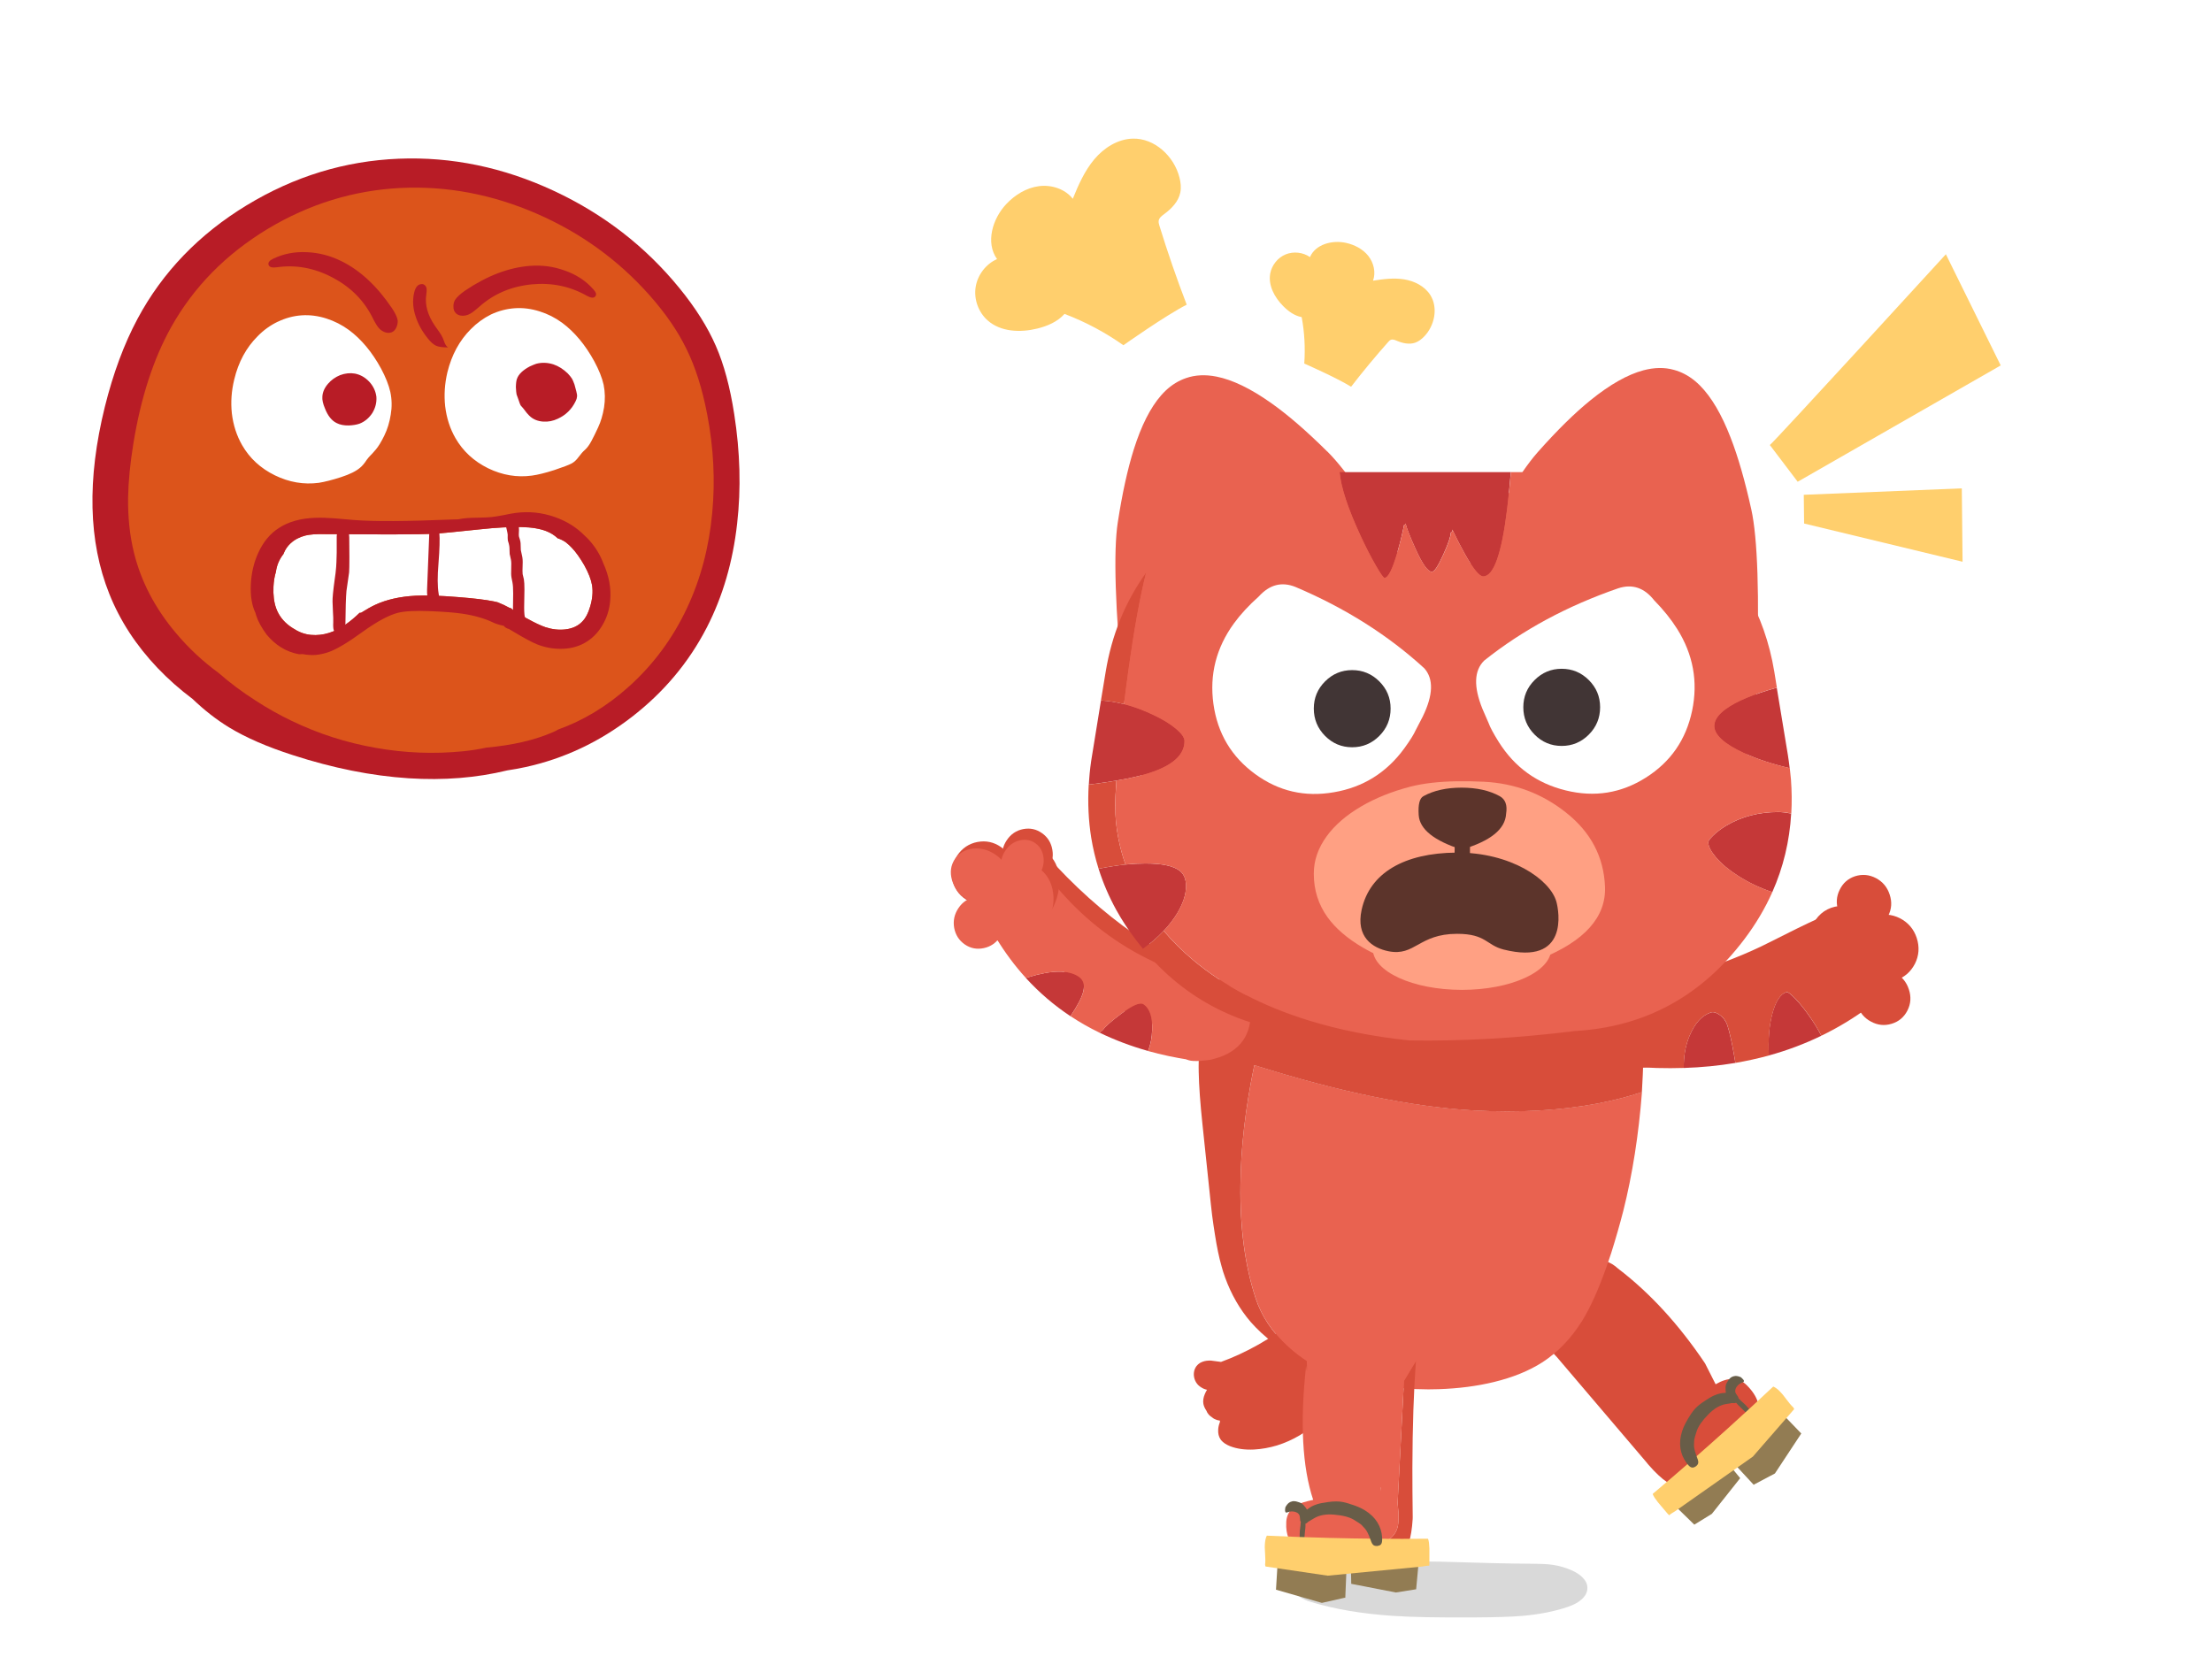 <svg fill="none" height="251" viewBox="0 0 335 251" width="335" xmlns="http://www.w3.org/2000/svg" xmlns:xlink="http://www.w3.org/1999/xlink"><clipPath id="a"><path d="m144 21h159v224h-159z"/></clipPath><clipPath id="b"><path d="m0 0h98.003v94.001h-98.003z" transform="matrix(-1 0 0 1 112.002 24)"/></clipPath><path d="m0 0h335v251h-335z" fill="#fff"/><g clip-path="url(#a)"><path d="m197.264 238.745c-.707.48-1.092.996-1.156 1.54-.043.294.014.595.171.889.136.272.328.516.592.716.357.273.922.531 1.686.76 3.555 1.082 7.646 1.777 12.273 2.092 2.82.201 7.004.279 12.538.244 3.156-.015 5.541-.094 7.161-.23 2.642-.229 4.963-.695 6.962-1.383.821-.279 1.485-.637 1.978-1.067.635-.538.942-1.139.935-1.806 0-.573-.257-1.096-.75-1.583-.4-.401-.921-.745-1.571-1.039-.935-.423-1.913-.709-2.941-.86-.486-.072-1.043-.115-1.664-.136-.307-.014-.864-.022-1.678-.029-3.049-.014-7.632-.122-13.751-.315-5.455-.107-10.032-.007-13.731.287-1.513.129-2.748.301-3.684.516-1.335.308-2.463.78-3.384 1.404z" fill="#000" fill-opacity=".15"/><path d="m181.378 206.732c-.114.1-.214.222-.293.365-.207.344-.3.731-.285 1.168.028.416.142.788.349 1.125.193.315.457.566.793.767.257.164.543.286.857.351-.136.222-.25.437-.336.659-.221.516-.293 1.01-.214 1.476.064.322.207.659.443 1.01.085.229.214.437.371.616.136.151.3.287.493.409.121.107.249.193.385.258.229.121.507.207.828.25-.014.079-.028.172-.035.273-.15.358-.229.731-.243 1.103-.036.559.086 1.039.35 1.447.035.051.078.101.114.151.293.351.735.652 1.328.888 1.028.402 2.242.574 3.627.509 1.164-.064 2.335-.272 3.499-.623 1.192-.373 2.334-.882 3.434-1.534.486-.293 1.028-.659 1.635-1.096.507-.38 1.064-.809 1.664-1.304 1.235-.996 2.22-1.884 2.949-2.651.185-.193.371-.408.564-.623 3.241-3.182 6.511-7.695 9.803-13.549l-7.504-8.376c-6.369 8.204-13.381 13.692-21.035 16.486-.071 0-.135-.014-.2-.028-.749-.108-1.185-.165-1.313-.172-.486-.022-.929.036-1.314.186-.229.079-.421.194-.586.337-.057.036-.1.079-.142.129z" fill="#d84d3a"/><path d="m274.255 154.248c.628.924 1.156 1.806 1.578 2.637-2.521 1.225-5.177 2.221-7.954 2.988-.122-2.394.05-4.471.507-6.241.5-1.928 1.214-3.045 2.135-3.353.214-.072.685.279 1.42 1.046.764.802 1.528 1.777 2.307 2.923m-11.61 5.689c.064.373.121.724.179 1.061-2.514.422-5.12.68-7.819.766-.028-1.77.257-3.389.864-4.843.807-1.928 1.885-3.117 3.235-3.561.371-.122.821 0 1.335.365.557.387.942.91 1.164 1.569.342 1.046.692 2.594 1.042 4.65z" fill="#c53838"/><g fill="#d84d3a"><path d="m267.879 159.88c-1.643.444-3.328.816-5.055 1.117-.058-.329-.115-.68-.179-1.06-.35-2.049-.692-3.604-1.042-4.65-.215-.659-.607-1.182-1.164-1.569-.514-.366-.957-.487-1.335-.366-1.35.445-2.428 1.634-3.235 3.561-.607 1.455-.892 3.074-.864 4.844-2.656.086-5.405.014-8.239-.222l-4.677-10.504c10.889-2.293 19.485-5.044 25.783-8.247 6.304-3.203 9.696-4.75 10.181-4.643 1.864 1.834 3.235 4.077 4.106 6.728.799 2.436 1.113 4.972.935 7.609-2.285 1.698-4.705 3.167-7.254 4.399-.429-.831-.95-1.712-1.578-2.636-.778-1.139-1.542-2.114-2.306-2.924-.736-.766-1.207-1.117-1.421-1.046-.921.308-1.635 1.426-2.135 3.354-.457 1.769-.628 3.854-.507 6.24z"/><path d="m244.774 161.119c-1.593-.645-2.599-1.612-3.021-2.894-.421-1.283-.678-2.809-.771-4.572-.092-1.77.5-2.837 1.764-3.195 1.264-.366 2.663.057 4.198 1.268 1.542 1.204 2.535 2.472 2.97 3.797.436 1.326 1.236 2.551 2.392 3.676 1.157 1.118.593 1.877-1.699 2.286-2.292.408-4.241.286-5.84-.359z"/><path d="m289.998 146.001c-.65 1.246-1.635 2.085-2.963 2.5-1.299.409-2.563.287-3.791-.365-1.228-.638-2.057-1.612-2.485-2.931-.428-1.318-.336-2.572.264-3.826.607-1.254 1.55-2.099 2.835-2.558 1.313-.458 2.599-.372 3.87.258 1.256.645 2.106 1.641 2.549 2.974.449 1.368.357 2.687-.272 3.941z"/><path d="m277.653 151.991c-1.606-1.147-2.756-2.766-3.448-4.865-.693-2.1-.722-4.07-.115-5.962.607-1.884 1.678-3.102 3.228-3.661 1.585-.559 3.198-.279 4.855.853 1.649 1.168 2.827 2.816 3.534 4.958.721 2.192.757 4.234.114 6.14-.671 1.87-1.806 3.053-3.405 3.554-1.571.48-3.156.143-4.763-1.017z"/><path d="m289.091 149.856c.372 1.125.3 2.185-.214 3.202-.521 1.018-1.321 1.691-2.406 2.014-1.071.322-2.113.215-3.127-.337-1-.53-1.678-1.347-2.035-2.443-.357-1.089-.293-2.135.2-3.138.492-1.025 1.271-1.72 2.335-2.071 1.085-.344 2.134-.251 3.163.279 1.028.545 1.72 1.376 2.084 2.494z"/><path d="m285.971 138.7c-.521 1.017-1.321 1.691-2.406 2.013-1.071.322-2.113.215-3.127-.337-1-.53-1.678-1.347-2.035-2.443-.357-1.089-.293-2.135.2-3.138.492-1.025 1.271-1.72 2.335-2.071 1.085-.344 2.134-.251 3.163.279 1.028.545 1.72 1.376 2.084 2.494.372 1.125.3 2.185-.214 3.203z"/><path d="m245.038 192.136c-2.257-2.07-5.07-1.669-8.44 1.211-4.648 4.027-4.912 8.104-.792 12.231l13.637 16.021.079.107c.057.065.114.137.171.201 1.021 1.168 1.949 2.035 2.785 2.594.828.544 2.227.036 4.198-1.519 1.435-1.132 3.12-2.508 5.062-4.127l.086-.072c.614-.501 1.164-.953 1.628-1.34 2.006-1.684 2.97-3.088 2.906-4.22-.015-.265-.057-.545-.136-.824-.257-.874-.835-1.748-1.728-2.63-1.192-1.175-2.742-1.21-4.669-.1l-1.6-3.16c-3.955-5.889-8.354-10.683-13.18-14.365z"/></g><path d="m248.665 165.411c-1.928.652-4.134 1.225-6.626 1.712-5.769 1.082-12.038 1.44-18.807 1.068-9.439-.545-20.527-2.83-33.265-6.864-1.349 6.47-2.056 12.524-2.099 18.156-.078 6.455.678 12.152 2.278 17.081.899 2.766 2.534 5.231 4.898 7.38 1.442 1.326 3.134 2.508 5.083 3.561.85.351 1.728.667 2.649.953 2.378.752 4.898 1.29 7.569 1.612 1.328.158 2.684.265 4.055.33.636.021 1.278.036 1.935.043.507 0 1.028-.014 1.564-.029 2.991-.1 5.762-.458 8.318-1.075 2.877-.695 5.348-1.698 7.404-3.016 2.321-1.519 4.298-3.575 5.94-6.176 1.314-2.121 2.585-4.951 3.82-8.491.207-.638.422-1.268.636-1.877.685-2.171 1.292-4.299 1.828-6.377 1.392-5.546 2.327-11.543 2.827-17.991z" fill="#e96250"/><path d="m248.665 149.089c-.314-2.085-.85-3.855-1.585-5.317-1.407-2.679-3.706-4.678-6.905-5.997-2.32-.974-5.497-1.698-9.517-2.178-2.721-.358-5.269-.616-7.647-.767-1.342-.1-2.635-.171-3.877-.207-2.363-.093-4.548-.093-6.547.007-.136 0-.272 0-.407.021-.672.029-1.321.079-1.957.151-2.642.208-5.112.609-7.418 1.196-4.091.975-7.647 2.501-10.667 4.586-2.521 1.72-4.627 3.776-6.319 6.169-.993 1.283-1.821 2.687-2.478 4.199-.921 2.128-1.478 4.671-1.663 7.631-.093.716-.143 1.476-.136 2.285-.014.459-.014.967 0 1.519.036 2.049.228 4.715.578 8.003l1.15 10.949c.028.351.064.695.107 1.024.071.602.136 1.182.2 1.741.136 1.011.271 1.964.414 2.845.3 1.934.635 3.539 1 4.808.157.601.342 1.189.556 1.762.936 2.572 2.228 4.808 3.877 6.728.979 1.111 2.1 2.15 3.371 3.124.821.645 1.727 1.268 2.727 1.863.693.423 1.428.824 2.192 1.204.771.387 1.571.745 2.406 1.082-1.949-1.054-3.648-2.243-5.083-3.561-2.364-2.157-3.999-4.615-4.899-7.38-1.599-4.93-2.363-10.626-2.277-17.082.05-5.631.75-11.686 2.099-18.156 12.738 4.034 23.826 6.327 33.265 6.864 6.776.373 13.045.022 18.807-1.067 2.492-.488 4.698-1.061 6.626-1.713.214-3.496.314-7.136.307-10.927-.015-2.206-.115-4.005-.307-5.402z" fill="#d84d3a"/><path d="m260.11 219.708-7.033 7.795 3.52 3.432 2.656-1.634 4.291-5.409z" fill="#927c53"/><path d="m269.221 213.431-7.026 7.802 3.406 3.676.093-.079 3.113-1.648 3.991-6.054-3.57-3.705z" fill="#927c53"/><path d="m262.381 211.732v.043c.342.459.621.796.821 1.011.114.121.292.293.535.523.186.179.543.53 1.071 1.046l.036-.036c.128-.014.228-.064.307-.158.086-.114.1-.229.057-.351-.021-.043-.064-.1-.128-.179-.357-.415-.629-.724-.822-.917l-.585-.53c-.207-.222-.357-.366-.436-.423l-.328-.265c-.093-.072-.179-.093-.257-.086-.064 0-.129.036-.186.107-.043.065-.071.137-.085.223z" fill="#685d48"/><path d="m271.698 213.481s.015-.05.015-.079c-.036-.072-.079-.143-.115-.215-.335-.315-.692-.731-1.071-1.254-.749-1.053-1.413-1.691-1.977-1.913-2.278 2.142-4.577 4.263-6.898 6.355-3.677 3.318-7.411 6.578-11.195 9.766-.057.05-.107.093-.157.136 0 .029.014.058.028.094.1.272.357.659.757 1.168l1.3 1.54c.135.172.278.315.414.43.093-.093.228-.186.385-.294.172-.107.343-.208.514-.315l11.767-8.269 6.226-7.157z" fill="#ffcf6d"/><path d="m258.275 212.134c-.457.287-.821.552-1.106.803-.122.107-.229.2-.315.293-.285.28-.599.681-.928 1.211-.171.258-.321.509-.457.76-.328.566-.571 1.11-.728 1.619-.286.888-.364 1.741-.243 2.565.122.795.429 1.526.914 2.193.072.086.143.179.221.272.229.279.443.423.636.437.143.021.314-.029.521-.158.022-.014.05-.036.072-.05.185-.143.292-.301.321-.458.043-.187-.007-.466-.164-.839-.329-.874-.486-1.512-.472-1.898.022-.387.029-.645.036-.789.007-.136.136-.58.378-1.332.243-.745.843-1.598 1.793-2.558.864-.882 1.756-1.397 2.663-1.541.442-.064.7-.107.785-.136.3-.1.486-.279.55-.537.021-.093.014-.215-.029-.373-.057-.1-.164-.229-.321-.394l-.178-.15c-.057-.036-.143-.065-.257-.108-.093-.028-.193-.05-.3-.071-.036 0-.072.007-.115.021-.107.022-.214.043-.321.065-.478 0-.992.121-1.542.351-.386.157-.857.422-1.414.795z" fill="#685d48"/><path d="m264.008 208.953c-.114-.129-.235-.244-.349-.352h-.022c-.314-.143-.592-.2-.842-.186-.186.022-.322.058-.414.108-.058.014-.108.036-.15.071-.05.022-.093.05-.129.079-.028.014-.05.036-.057.05l-.036.036c-.128.108-.243.265-.357.466-.221.322-.328.609-.314.86-.021.071-.021.157 0 .258-.014.028-.021.057 0 .086-.021.243.036.551.164.917.015.107.05.2.115.272.014.086.057.186.135.301.057.107.114.201.179.265.028.057.064.093.1.122l.228.208c.257.021.4.028.421.021.022-.007.058-.014.1-.021.05 0 .115-.029.2-.094.086-.057.15-.107.193-.15.029-.057.05-.129.071-.222l.029-.287s-.014-.079 0-.129c-.029-.028-.05-.057-.064-.093-.05-.064-.1-.143-.15-.222-.136-.172-.222-.33-.257-.473 0-.007 0-.014 0-.021 0-.008 0-.022 0-.029 0-.043 0-.086 0-.129 0-.072 0-.143.021-.215l.036-.107c.028-.065.057-.129.093-.187.014-.036.035-.071.057-.1.014-.014.028-.036.043-.05.15-.208.342-.373.578-.495.193-.078.336-.143.428-.2.015 0 .022-.014.029-.029 0 0 .007-.014.007-.021l.022-.144c-.05-.05-.079-.107-.1-.164z" fill="#685d48"/><path d="m152.654 138.241c7.497 9.888 17.186 16.2 29.074 18.952l5.176-7.717c-10.724-4.048-20.199-10.69-28.417-19.933-4.034 1.906-5.983 4.801-5.833 8.698z" fill="#d84d3a"/><path d="m181.471 157.092c.921.602 1.956.738 3.12.409 1.149-.323 2.078-1.018 2.785-2.064.706-1.053.992-2.178.863-3.374-.128-1.211-.642-2.128-1.542-2.759-.921-.638-1.97-.802-3.163-.494-1.178.315-2.127 1.017-2.856 2.099-.728 1.082-1.014 2.236-.864 3.446.165 1.218.714 2.136 1.657 2.737z" fill="#d84d3a"/><path d="m174.495 155.974c.057-1.949-.378-3.231-1.299-3.854-.529-.359-1.671.121-3.428 1.454-1.463 1.104-2.334 1.863-2.606 2.264-.1.158-.3.33-.592.523-.022.015-.043.029-.065.043 2.292 1.118 4.748 2.042 7.369 2.787.378-.981.585-2.056.614-3.217m-12.367-2.056c1.057-1.576 1.7-2.809 1.928-3.697.264-1.039.036-1.799-.7-2.293-1.52-1.032-4.055-1.003-7.582.079-.136.043-.271.079-.407.122 2.013 2.206 4.262 4.134 6.754 5.789z" fill="#c53838"/><path d="m155.374 148.136c-1.685-1.849-3.206-3.891-4.555-6.126.949-4.278 2.991-8.19 6.126-11.729 7.147 10.497 17.114 16.888 29.888 19.181l.385.587-7.047 10.497c-2.192-.344-4.291-.788-6.29-1.347.378-.982.585-2.057.614-3.217.057-1.949-.378-3.232-1.299-3.855-.529-.358-1.671.122-3.428 1.454-1.463 1.104-2.334 1.863-2.606 2.265-.1.157-.3.329-.592.523-.022.014-.043.028-.065.043-1.535-.746-2.991-1.577-4.376-2.494 1.056-1.576 1.699-2.809 1.927-3.697.265-1.039.036-1.798-.699-2.293-1.521-1.032-4.056-1.003-7.583.079-.136.043-.271.079-.407.122z" fill="#e96250"/><path d="m148.041 127.53c1.3-.237 2.478.021 3.549.766 1.05.731 1.685 1.741 1.913 3.031.236 1.276-.007 2.458-.735 3.533-.714 1.06-1.706 1.726-2.984 2.006-1.271.265-2.442.057-3.52-.638-1.093-.716-1.771-1.72-2.035-3.031-.243-1.311 0-2.507.735-3.604.75-1.125 1.778-1.812 3.07-2.063z" fill="#d84d3a"/><path d="m154.417 142.182c-1.749.652-3.27.559-4.569-.279-1.321-.853-2.042-2.229-2.149-4.113-.086-1.906.464-3.74 1.656-5.517 1.214-1.806 2.706-3.024 4.491-3.647 1.771-.588 3.306-.43 4.591.473 1.257.895 1.914 2.278 1.978 4.141.071 1.863-.471 3.661-1.635 5.395-1.157 1.72-2.606 2.902-4.363 3.54z" fill="#d84d3a"/><path d="m156.317 133.312c-1.043.222-2 .043-2.871-.552-.878-.609-1.413-1.447-1.613-2.515-.186-1.075.028-2.071.642-2.988s1.45-1.476 2.485-1.676c1.05-.201 2.006.007 2.87.63.857.609 1.371 1.455 1.55 2.522.178 1.046-.029 2.021-.636 2.916-.6.889-1.406 1.441-2.435 1.656z" fill="#d84d3a"/><g fill="#e96250"><path d="m151.426 141.952c-.6.889-1.407 1.441-2.435 1.656-1.043.222-1.999.043-2.87-.552-.879-.609-1.414-1.447-1.614-2.515-.186-1.075.029-2.071.643-2.988s1.449-1.476 2.484-1.676c1.05-.201 2.007.007 2.871.63.856.609 1.37 1.455 1.549 2.522.178 1.046-.029 2.021-.635 2.916z"/><path d="m154.582 142.583c-1.6.43-3.049.222-4.342-.616-1.32-.86-2.106-2.128-2.37-3.797-.243-1.677.128-3.239 1.099-4.686 1-1.483 2.307-2.429 3.935-2.823 1.62-.366 3.084-.101 4.376.795 1.264.889 2 2.15 2.214 3.798.221 1.64-.143 3.166-1.1 4.592-.956 1.426-2.22 2.322-3.82 2.737z"/><path d="m147.37 128.533c1.214-.115 2.356.2 3.427.945 1.05.731 1.728 1.677 2.042 2.838.315 1.153.172 2.185-.435 3.088-.6.888-1.492 1.411-2.692 1.569-1.185.143-2.313-.136-3.391-.824-1.086-.716-1.807-1.669-2.15-2.852-.328-1.182-.185-2.235.429-3.152s1.556-1.476 2.763-1.612z"/><path d="m151.611 131.485c-.121-.939.093-1.813.643-2.637s1.278-1.347 2.17-1.555c.893-.215 1.693-.064 2.399.444.7.502 1.1 1.219 1.214 2.15.107.903-.107 1.763-.649 2.572-.536.796-1.236 1.311-2.107 1.541-.885.229-1.692.107-2.399-.373-.714-.501-1.135-1.211-1.264-2.142z"/><path d="m179.55 160.317c-.343-.452-.543-1.677-.585-3.669-.036-1.999.585-3.948 1.856-5.846.892-1.326 2.885-1.792 5.976-1.397 2.028.931 2.906 2.271 2.628 4.019-.007 3.798-2.028 6.162-6.055 7.086-2.192.323-3.463.258-3.813-.193z"/></g><path d="m212.629 209.154 1.807-3.003c-.336 4.557-.514 9.953-.536 16.179 0 2.357.015 4.815.05 7.38v.122c0 .086 0 .172-.007.258-.093 1.49-.285 2.687-.592 3.604-.286.852-1.514 1.332-3.692 1.454l-.564-.05v.079c-1.971.086-4.441.143-7.404.179-3.035.021-4.962-.387-5.791-1.225-.199-.201-.371-.423-.528-.667.1.015.193.036.279.058.528.122 1.249.251 2.149.387.421.093 1.249.186 2.47.279 1.235.1 2.199.151 2.892.151 2.677 0 4.519-.122 5.512-.359.093-.021.185-.043.264-.071.05-.022.1-.036.15-.051v-.028c1.728-.631 2.62-1.741 2.685-3.332.007-.251.014-.473.028-.666 0-.444-.007-.731-.021-.874-.015-.194-.05-.609-.122-1.254l.964-18.55z" fill="#d84d3a"/><path d="m197.8 206.868c.15 1.225.185.989.107-.717.721-3.754 3.356-5.588 7.911-5.495 4.876.107 7.747 1.934 8.618 5.495l-1.807 3.002-.964 18.551c.065.645.108 1.06.122 1.254.007.143.014.437.021.874-.014.193-.021.415-.028.666-.065 1.591-.964 2.701-2.685 3.332v.028c-.043.015-.093.029-.15.051-.086.028-.171.05-.264.071-.993.237-2.835.358-5.512.358-.693 0-1.657-.05-2.892-.15-1.221-.093-2.049-.186-2.47-.279-.907-.137-1.621-.266-2.149-.387-.086-.029-.179-.043-.279-.058-.35-.609-.542-1.34-.585-2.178 0-.258 0-.523.007-.795.107-1.627 1.235-2.68 3.384-3.153.229-.05.464-.107.693-.157-1.657-4.98-2.014-11.751-1.071-20.306m11.324 18.436h-.029v.566z" fill="#e96250"/><path d="m204.54 234.475 10.388 1.339-.457 4.909-3.07.487-6.761-1.311z" fill="#927c53"/><path d="m193.559 235.643 10.388 1.354-.207 5.015h-.121l-3.427.774-6.948-1.999z" fill="#927c53"/><path d="m197.65 229.889s.014.014.028.029c.036.573.043 1.003.029 1.304 0 .164-.029.415-.072.745-.028.258-.071.759-.135 1.49h-.05c-.107.072-.222.1-.336.079-.135-.036-.228-.108-.264-.229-.014-.043-.021-.122-.021-.223 0-.551.007-.96.028-1.232l.1-.788c.014-.308.036-.509.057-.609l.079-.416c.028-.114.071-.186.135-.229.05-.043.122-.05.208-.043.071.022.142.057.207.108z" fill="#685d48"/><path d="m191.702 237.29s-.043-.028-.057-.05c-.022-.079-.036-.157-.05-.236.05-.459.05-1.01 0-1.655-.114-1.297-.021-2.207.264-2.745 3.12.144 6.24.258 9.361.337 4.94.129 9.888.172 14.829.129h.207c.015.029.029.058.043.086.1.272.157.731.179 1.383v2.021c.014.222 0 .415-.029.594-.135 0-.293 0-.485.029-.2.036-.4.064-.593.1l-14.294 1.383-9.368-1.383z" fill="#ffcf6d"/><path d="m201.034 227.524c.536-.078.985-.114 1.357-.107.164 0 .307.007.428.021.4.022.893.129 1.485.316.293.086.571.179.843.279.614.222 1.149.473 1.606.76.793.494 1.407 1.089 1.842 1.791.422.681.664 1.433.721 2.257 0 .114.008.229.008.351 0 .358-.065.609-.2.745-.093.115-.265.186-.493.222-.029 0-.057 0-.086.007-.235.008-.414-.035-.542-.136-.157-.114-.293-.365-.414-.745-.315-.881-.607-1.469-.872-1.748-.264-.28-.442-.473-.535-.581-.1-.1-.478-.351-1.15-.766-.671-.401-1.67-.667-3.013-.774-1.228-.108-2.234.086-3.027.566-.378.236-.607.373-.685.408-.3.122-.55.101-.764-.05-.072-.057-.15-.157-.222-.301-.021-.114-.021-.286-.007-.508l.043-.23c.021-.057.064-.143.129-.25.049-.079.114-.165.178-.251.029-.022.064-.036.1-.058.093-.057.193-.107.286-.157.364-.315.835-.559 1.399-.738.4-.129.928-.237 1.585-.315z" fill="#685d48"/><path d="m194.615 228.836c0-.172.022-.337.043-.495v-.021c.164-.308.336-.538.536-.688.15-.108.278-.172.385-.186.05-.029.107-.043.157-.043.05-.022.1-.029.15-.022h.079.05c.164 0 .357.043.578.122.378.1.643.251.793.444.064.043.121.108.171.201.036.014.05.036.057.057.171.172.328.444.464.803.057.093.086.186.086.279.043.072.078.179.085.315.029.122.043.222.043.316.015.057.015.114 0 .157l-.043.308c-.185.187-.285.28-.307.287-.021.007-.05.029-.085.05-.036.036-.107.05-.207.057-.1.015-.186.015-.25.007-.057-.028-.129-.064-.2-.121l-.207-.201s-.043-.064-.079-.1c0-.043 0-.079-.007-.108 0-.086-.014-.172-.028-.265-.008-.222-.043-.394-.107-.53 0 0-.008-.014-.008-.022-.007 0-.014-.014-.021-.021-.021-.036-.05-.065-.079-.1-.042-.058-.092-.108-.157-.151l-.1-.057c-.064-.029-.128-.057-.185-.079-.036-.014-.072-.029-.107-.043-.022 0-.043-.007-.072-.007-.25-.065-.5-.065-.764 0-.2.064-.35.107-.457.129-.014 0-.028 0-.043 0 0 0-.014 0-.021-.007l-.107-.101c0-.071-.007-.136-.029-.186z" fill="#685d48"/><path d="m232.878 68.497c2.942-3.325 5.62-5.954 8.033-7.903 2.927-2.365 5.583-3.862 7.961-4.5 1.664-.444 3.206-.473 4.634-.072 1.114.301 2.163.845 3.141 1.641.272.222.543.466.807.731 1.735 1.748 3.285 4.378 4.641 7.889 1.135 2.916 2.178 6.549 3.135 10.884.956 4.335 1.242 12.954.849 25.858-.385 12.904-3.984 20.127-10.788 21.667l-42.526.946c.507-14.337 3.249-26.611 8.233-36.828 4.969-10.21 8.932-16.981 11.88-20.313z" fill="#e96250"/><path d="m201.005 68.389c-3.148-3.124-5.99-5.582-8.525-7.366-3.077-2.171-5.819-3.497-8.232-3.977-1.685-.337-3.227-.265-4.627.222-1.092.373-2.099.982-3.027 1.841-.257.244-.507.502-.757.788-1.621 1.856-2.992 4.578-4.127 8.168-.942 2.988-1.749 6.671-2.427 11.063-.672 4.385-.407 13.005.814 25.858 1.213 12.854 5.269 19.826 12.159 20.929l42.497-1.812c-1.428-14.273-4.955-26.346-10.581-36.22-5.62-9.866-10.004-16.372-13.159-19.503z" fill="#e96250"/><path d="m271.277 123.224c-.785-.144-1.435-.223-1.956-.223-2.942 0-5.569.681-7.876 2.05-.814.487-1.492 1.003-2.042 1.555-.464.458-.692.78-.692.974 0 .609.385 1.368 1.156 2.278.85.989 1.971 1.928 3.37 2.816 1.6 1.025 3.328 1.842 5.17 2.458 1.663-3.74 2.62-7.71 2.863-11.908m-46.653-35.919c1.585 0 2.799-3.403 3.627-10.217.208-1.698.4-3.561.565-5.574h-25.94c.207 2.3 1.257 5.503 3.163 9.608.778 1.691 1.557 3.203 2.321 4.528.721 1.254 1.156 1.877 1.32 1.877.564 0 1.221-1.333 1.985-3.991.386-1.333.714-2.673.979-4.02l.121-.029c.071-.043.107-.107.107-.201.136.63.621 1.884 1.471 3.769 1.057 2.372 1.899 3.554 2.527 3.554.357 0 .929-.86 1.707-2.587.757-1.669 1.142-2.794 1.142-3.36.1 0 .164-.043.2-.136.022-.057.029-.165.029-.315.635 1.333 1.271 2.572 1.913 3.719 1.264 2.25 2.185 3.375 2.763 3.375zm36.764 20.07c-1.178.852-1.763 1.719-1.763 2.586 0 1.34 1.47 2.694 4.405 4.063 2.02.938 4.355 1.712 7.018 2.328-.078-.673-.171-1.347-.278-2.027l-1.678-10.16c-3.548.988-6.112 2.056-7.704 3.217m-94.876 24.182c-.043.007-.086.014-.128.021.685 2.171 1.585 4.263 2.706 6.291.828 1.49 1.778 2.945 2.849 4.356.385.509.778 1.011 1.178 1.491.499-.366.985-.753 1.456-1.154.607-.516 1.171-1.046 1.678-1.583.835-.882 1.528-1.792 2.085-2.723.857-1.455 1.292-2.802 1.292-4.041 0-1.032-.307-1.799-.921-2.3-.935-.76-2.677-1.132-5.233-1.132-.943 0-1.95.05-3.006.158-1.235.128-2.556.336-3.949.616m12.881-19.31c0-.523-.429-1.146-1.293-1.87-.828-.695-1.913-1.369-3.27-2.021-1.57-.759-3.106-1.325-4.598-1.712-1.185-.301-2.349-.487-3.491-.559l-1.335 8.225c-.222 1.269-.372 2.523-.457 3.762-.022.251-.036.502-.05.76.214-.029.421-.058.614-.079 1.306-.165 2.499-.344 3.577-.53 1.214-.201 2.285-.416 3.213-.645 4.726-1.154 7.09-2.931 7.09-5.331z" fill="#c53838"/><path d="m174.566 142.569c-.471.401-.957.788-1.456 1.154 6.419 7.745 14.908 12.051 25.454 12.918 4.812.566 9.767.889 14.851.967-5.534-.587-10.624-1.605-15.28-3.045-6.918-2.149-12.723-5.187-17.414-9.121-1.664-1.397-3.156-2.88-4.484-4.449-.507.537-1.064 1.067-1.678 1.583m-5.669-20.477c0-.853.064-2.143.186-3.862-1.079.186-2.271.365-3.578.53-.192.021-.399.05-.614.079-.164 2.773-.035 5.459.379 8.046.264 1.605.635 3.167 1.114 4.693.043 0 .085-.014.128-.021 1.393-.28 2.706-.488 3.949-.617-.479-1.347-.843-2.701-1.1-4.062-.307-1.591-.457-3.196-.457-4.794m-2.163-15.999c1.142.072 2.306.258 3.491.559.207-1.698.429-3.389.664-5.073.85-6.126 1.742-11.07 2.678-14.817-3.156 4.392-5.198 9.4-6.119 15.018l-.714 4.32z" fill="#d84d3a"/><path d="m233.435 71.513h-4.612c-.164 2.013-.357 3.869-.564 5.574-.835 6.814-2.042 10.217-3.627 10.217-.579 0-1.507-1.125-2.763-3.375-.643-1.146-1.278-2.386-1.914-3.719 0 .15-.007.258-.028.315-.036.093-.1.136-.2.136 0 .573-.379 1.691-1.143 3.36-.778 1.727-1.349 2.587-1.706 2.587-.628 0-1.471-1.182-2.528-3.554-.849-1.884-1.335-3.138-1.471-3.769 0 .093-.035.158-.107.201l-.121.029c-.271 1.347-.6 2.687-.978 4.02-.757 2.658-1.421 3.991-1.985 3.991-.157 0-.6-.623-1.321-1.877-.764-1.325-1.542-2.837-2.321-4.528-1.906-4.113-2.955-7.316-3.163-9.608h-.157c-8.382 0-15.893 2.737-22.526 8.218-2.592 2.135-4.798 4.478-6.633 7.022-.936 3.747-1.828 8.684-2.678 14.818-.235 1.684-.457 3.382-.664 5.073 1.5.379 3.028.953 4.598 1.712 1.357.652 2.449 1.326 3.271 2.021.856.723 1.292 1.347 1.292 1.87 0 2.4-2.363 4.177-7.09 5.33-.928.23-1.992.445-3.213.645-.129 1.72-.186 3.01-.186 3.862 0 1.605.15 3.203.457 4.794.257 1.361.621 2.708 1.1 4.062 1.056-.107 2.056-.157 3.006-.157 2.556 0 4.305.379 5.233 1.132.614.494.921 1.261.921 2.3 0 1.239-.428 2.586-1.292 4.041-.557.938-1.25 1.841-2.085 2.722 1.328 1.57 2.82 3.053 4.484 4.45 4.684 3.933 10.489 6.971 17.414 9.121 4.656 1.44 9.746 2.458 15.28 3.045 8.032.129 16.393-.344 25.097-1.426 10.589-.609 19.156-5.259 25.697-13.95 1.706-2.264 3.106-4.629 4.205-7.093-1.842-.617-3.563-1.433-5.169-2.458-1.4-.889-2.528-1.827-3.37-2.816-.771-.91-1.157-1.669-1.157-2.278 0-.194.229-.516.693-.975.549-.552 1.228-1.067 2.042-1.555 2.306-1.368 4.933-2.049 7.875-2.049.514 0 1.171.072 1.956.222.1-1.683.079-3.396-.05-5.151-.05-.574-.107-1.147-.178-1.72-2.663-.616-4.998-1.39-7.019-2.329-2.934-1.368-4.405-2.722-4.405-4.062 0-.867.585-1.734 1.764-2.587 1.592-1.153 4.155-2.228 7.704-3.217l-.386-2.386c-1.464-8.877-5.712-16.221-12.759-22.039-6.633-5.481-14.144-8.218-22.52-8.218z" fill="#e96250"/><path d="m206.11 122.17c-2.227 1.311-3.955 2.801-5.176 4.478-1.314 1.798-1.971 3.704-1.963 5.711 0 2.45.692 4.643 2.084 6.577 1.221 1.691 2.999 3.217 5.334 4.586.421.243.857.487 1.321.723.664.316 1.328.617 1.992.896 3.548 1.454 6.976 2.228 10.281 2.307.429.014.864.014 1.307.007 1.335-.021 2.728-.122 4.177-.308 2.906-.351 5.512-.989 7.804-1.899 6.704-2.679 9.974-6.326 9.803-10.926-.178-4.521-2.142-8.261-5.876-11.221-3.634-2.894-7.797-4.463-12.481-4.693-1.406-.064-2.727-.093-3.962-.071-2.821.035-5.213.315-7.19.824-2.792.73-5.27 1.726-7.447 3.002z" fill="#ffa083"/><path d="m214.407 110.591 1.064-2.056c1.585-3.26 1.664-5.696.236-7.309-5.484-5.022-11.981-9.128-19.5-12.316-2.084-.845-3.941-.365-5.569 1.44-1.513 1.347-2.77 2.708-3.77 4.084-2.677 3.683-3.712 7.745-3.098 12.195.621 4.449 2.72 7.982 6.304 10.604 3.563 2.615 7.547 3.533 11.945 2.766 4.427-.752 7.983-2.974 10.66-6.649.864-1.19 1.443-2.114 1.728-2.766z" fill="#fff"/><path d="m225.431 109.488-.921-2.121c-1.356-3.36-1.271-5.796.264-7.308 5.812-4.636 12.574-8.283 20.292-10.948 2.142-.702 3.956-.093 5.455 1.82 1.421 1.447 2.578 2.895 3.484 4.335 2.421 3.855 3.178 7.981 2.264 12.374-.921 4.392-3.256 7.774-7.012 10.145-3.734 2.365-7.768 3.009-12.109 1.942-4.37-1.061-7.761-3.511-10.182-7.366-.785-1.246-1.292-2.207-1.535-2.873z" fill="#fff"/><path d="m208.895 103.211c-1.142-1.139-2.513-1.712-4.112-1.712-1.6 0-2.971.573-4.106 1.712-1.135 1.133-1.706 2.501-1.706 4.113s.571 2.995 1.706 4.142c1.135 1.146 2.506 1.719 4.106 1.719 1.599 0 2.97-.573 4.112-1.719 1.136-1.14 1.707-2.523 1.707-4.142s-.571-2.973-1.707-4.113z" fill="#413535"/><path d="m240.625 103.011c-1.142-1.139-2.513-1.713-4.112-1.713-1.6 0-2.971.574-4.106 1.713-1.135 1.132-1.706 2.5-1.706 4.112 0 1.613.571 2.995 1.706 4.142 1.135 1.146 2.506 1.719 4.106 1.719 1.599 0 2.97-.573 4.112-1.719 1.135-1.139 1.707-2.522 1.707-4.142 0-1.619-.572-2.973-1.707-4.112z" fill="#413535"/><path d="m221.412 149.934c7.46 0 13.508-2.781 13.508-6.212s-6.048-6.212-13.508-6.212c-7.461 0-13.509 2.781-13.509 6.212s6.048 6.212 13.509 6.212z" fill="#ffa083"/><path d="m204.854 131.241c.171 2.457 1.799 4.378 4.877 5.753 3.134 1.383 6.925.738 11.374-1.949 5.333 2.53 9.46 2.952 12.373 1.283 2.364-1.361 3.527-2.995 3.499-4.894-.014-.451-.086-.91-.229-1.383-.742-2.493-2.277-4.858-4.619-7.093s-4.348-3.504-6.019-3.812c-1.664-.308-3.142-.48-4.434-.516-1.285-.028-3.013.022-5.184.158-2.177.136-4.705 1.634-7.582 4.5-2.878 2.866-4.227 5.517-4.056 7.96z" fill="#ffa083"/><path d="m222.611 133.032.021-7.43c-.071-.989-.142-1.562-.221-1.72-.657-1.64-1.271-1.64-1.842 0-.143.158-.221.495-.221 1.018l-.1 8.139c-.129 3.683-.257 7.108 1.535 7.108.978 0 .749-1.605.821-7.108z" fill="#5c342b"/><path d="m215.578 120.587c-.585.315-.828 1.268-.721 2.866.136 2.142 2.306 3.89 6.505 5.23 4.369-1.282 6.611-3.095 6.733-5.431.214-1.304-.115-2.192-.979-2.665-1.556-.853-3.484-1.283-5.769-1.283-2.284 0-4.205.43-5.762 1.283z" fill="#5c342b"/><path d="m220.54 129.142c8.226-.065 14.187 4.041 15.159 7.401.421 1.469 1.899 9.766-7.983 7.28-2.62-.659-2.649-2.379-7.04-2.379-5.84 0-6.355 3.447-10.403 2.637-2.442-.494-4.941-2.171-4.063-6.255 1.221-5.625 6.476-8.62 14.33-8.684z" fill="#5c342b"/><path d="m268.036 67.408c.771-.588 26.66-28.896 26.66-28.896l8.304 16.838-30.745 17.619z" fill="#ffcf6d"/><path d="m273.176 74.946 23.933-.974.115 11.113-23.998-5.789z" fill="#ffcf6d"/><path d="m170.14 52.297c-2.756-1.949-5.77-3.554-8.925-4.75-1.05 1.189-2.585 1.841-4.127 2.221-2.571.63-5.548.516-7.526-1.247-1.385-1.232-2.092-3.196-1.806-5.03.285-1.834 1.542-3.497 3.241-4.249-1.77-2.479-.692-6.112 1.393-8.326 1.313-1.397 3.034-2.465 4.933-2.716 1.9-.251 3.956.401 5.148 1.906.857-2.114 1.792-4.234 3.256-5.976s3.556-3.074 5.833-3.131c3.299-.086 6.248 2.665 7.062 5.875.193.752.285 1.54.128 2.3-.278 1.354-1.313 2.422-2.427 3.246-.364.265-.771.566-.843 1.01-.043.251.036.509.107.752 1.243 4.034 2.621 8.025 4.134 11.966-3.227 1.648-9.581 6.14-9.581 6.14z" fill="#ffcf6d"/><path d="m197.528 55.07c.165-2.35.036-4.722-.392-7.036-1.086-.201-2.021-.881-2.799-1.669-1.3-1.304-2.299-3.131-1.964-4.944.236-1.268 1.143-2.4 2.335-2.888 1.192-.487 2.628-.33 3.684.408.836-1.949 3.37-2.608 5.441-2.157 1.299.287 2.556.931 3.384 1.97.829 1.039 1.178 2.508.721 3.762 1.564-.251 3.156-.451 4.713-.201 1.556.251 3.099 1.025 3.955 2.357 1.236 1.942.664 4.686-.949 6.327-.379.38-.814.724-1.321.903-.907.322-1.914.086-2.799-.287-.286-.122-.614-.258-.9-.143-.164.064-.292.201-.407.337-1.949 2.192-3.819 4.449-5.612 6.771-2.134-1.333-7.082-3.511-7.082-3.511z" fill="#ffcf6d"/></g><g clip-path="url(#b)"><path d="m37.389 31.076c7.17-4.356 14.833-6.7 22.987-7.036 8.026-.323 15.864 1.303 23.512 4.872 7.535 3.514 13.876 8.429 19.021 14.744 2.431 2.982 4.267 5.895 5.503 8.737 1.224 2.786 2.151 6.231 2.784 10.335.899 5.768 1.046 11.293.441 16.572-.646 5.796-2.179 11.047-4.598 15.752-2.728 5.292-6.523 9.816-11.387 13.569-4.879 3.765-10.227 6.286-16.048 7.561-.897.198-1.818.366-2.763.504-4.658 1.139-9.641 1.537-14.95 1.197-5.609-.364-11.457-1.533-17.544-3.507-3.88-1.247-7.099-2.646-9.658-4.201-1.907-1.167-3.748-2.601-5.525-4.306-1.909-1.428-3.673-2.988-5.294-4.683-3.262-3.43-5.7-7.176-7.317-11.237-3.162-7.91-3.387-17.356-.674-28.334 1.265-5.083 2.916-9.529 4.955-13.338 3.781-7.058 9.299-12.791 16.554-17.203z" fill="#b81c26"/><path d="m60.669 28.472c7.015-.336 13.898.967 20.644 3.906 6.649 2.898 12.343 7.021 17.082 12.371 2.403 2.717 4.252 5.404 5.547 8.065 1.364 2.745 2.419 6.063 3.162 9.956.971 5.055 1.224 10.033.759 14.934-.478 5.18-1.742 9.962-3.796 14.346-2.166 4.636-5.125 8.631-8.878 11.992-3.279 2.937-6.842 5.092-10.692 6.47-.218.145-.48.278-.78.399-2.752 1.197-6.113 1.974-10.08 2.331-1.051.235-2.203.416-3.459.547-4.442.448-8.891.274-13.348-.525-4.442-.784-8.675-2.149-12.696-4.095-1.842-.883-3.655-1.904-5.441-3.066-2.043-1.305-3.897-2.692-5.566-4.16-2.417-1.768-4.574-3.783-6.474-6.048-3.191-3.781-5.322-7.876-6.39-12.288-.605-2.493-.893-5.217-.865-8.171.043-2.465.309-5.217.802-8.255 1.124-6.918 3.022-12.776 5.694-17.58 3.416-6.119 8.301-11.097 14.656-14.934 6.271-3.766 12.977-5.833 20.117-6.197z" fill="#dc541b"/><path d="m42.076 48.73c1.167-.56 2.369-.883 3.606-.967s2.488.077 3.753.482c1.224.392 2.363.973 3.415 1.744 1.87 1.387 3.487 3.326 4.851 5.817.703 1.316 1.174 2.506 1.414 3.57.24 1.135.259 2.276.063 3.423-.184 1.163-.506 2.22-.971 3.171-.465.952-.899 1.667-1.308 2.142-.409.476-.69.784-.843.924-.141.14-.316.351-.527.631-.324.504-.646.889-.971 1.156-.605.532-1.574 1.016-2.91 1.449-1.349.435-2.475.721-3.374.861-2.278.295-4.492-.084-6.643-1.135-2.166-1.064-3.818-2.584-4.955-4.558-.83-1.443-1.349-3.047-1.561-4.81-.184-1.707-.063-3.423.359-5.146.633-2.646 1.814-4.831 3.543-6.554.899-.924 1.919-1.66 3.059-2.205m48.521 15.984c-.381.827-.724 1.526-1.033 2.101-.309.575-.625 1.008-.949 1.303-.324.28-.653.65-.99 1.113-.324.448-.681.777-1.077.986-.396.209-1.258.538-2.594.986-1.349.435-2.482.715-3.396.84-2.263.308-4.477-.062-6.643-1.113-2.151-1.064-3.796-2.584-4.935-4.558-.83-1.443-1.349-3.053-1.561-4.832-.184-1.707-.071-3.423.337-5.146.646-2.633 1.827-4.81 3.543-6.532.914-.924 1.933-1.667 3.059-2.226 1.167-.547 2.376-.861 3.627-.945 1.224-.084 2.475.077 3.753.482 1.208.379 2.341.952 3.396 1.722 1.883 1.399 3.508 3.346 4.87 5.839.703 1.303 1.174 2.485 1.414 3.55.225 1.12.246 2.269.063 3.445-.197 1.163-.493 2.157-.886 2.982z" fill="#fff"/><g fill="#b81c26"><path d="m64.614 43.845c.015.127-.006.407-.063.84-.212 1.499.218 3.038 1.286 4.62.296.407.512.715.653.924.253.351.443.672.569.967.128.351.225.609.296.777.141.308.309.525.506.65-.858 0-1.476-.09-1.855-.273-.393-.196-.793-.553-1.202-1.072-.843-1.036-1.455-2.129-1.835-3.277-.437-1.275-.521-2.493-.253-3.654.112-.491.281-.84.506-1.051.141-.14.316-.224.527-.252.212-.043.393 0 .549.127.197.14.303.364.316.672z"/><path d="m60.033 49.578c-.145.353-.378.603-.7.749-.324.116-.653.121-.984.011-.331-.11-.625-.291-.882-.545-.283-.271-.651-.868-1.105-1.789-1.308-2.569-3.314-4.562-6.02-5.977-2.741-1.445-5.551-1.957-8.43-1.542-.698.099-1.109-.019-1.234-.353-.119-.353.115-.67.703-.947 1.55-.751 3.253-1.081 5.11-.986 1.781.075 3.498.519 5.153 1.328 2.856 1.389 5.417 3.757 7.682 7.103.508.741.811 1.378.908 1.91.009.39-.058.734-.201 1.036"/><path d="m69.048 47.455c-.259-.265-.385-.594-.374-.988-.024-.355.054-.696.229-1.018.277-.435.789-.913 1.537-1.432 3.325-2.248 6.599-3.497 9.82-3.746 1.827-.138 3.569.093 5.229.695 1.779.614 3.236 1.565 4.369 2.859.43.465.527.825.29 1.074-.216.276-.631.248-1.245-.082-2.544-1.453-5.341-2.035-8.392-1.744-3.074.312-5.694 1.421-7.86 3.331-.763.682-1.317 1.089-1.658 1.225-.352.151-.698.215-1.04.19-.37-.017-.67-.14-.906-.368z"/></g><path d="m88.511 85.653c.633 1.148 1.018 2.149 1.161 3.003.156.995.056 2.073-.296 3.234-.281.98-.668 1.722-1.161 2.226-.633.687-1.498 1.092-2.594 1.219-.984.112-1.989 0-3.016-.336-.731-.252-1.639-.678-2.719-1.281-.071-.043-.141-.078-.212-.105-.084-.084-.4-.274-.949-.566-.549-.295-.914-.532-1.096-.715-.184-.183-.331-.267-.443-.252-.577-.323-1.189-.609-1.835-.861-.184-.043-.372-.084-.569-.127-1.236-.252-3.029-.469-5.378-.65-2.797-.224-4.948-.295-6.453-.211-2.376.127-4.421.588-6.137 1.387-.577.267-1.286.665-2.129 1.197-.071 0-.141 0-.212 0-1.405 1.359-2.735 2.297-3.986 2.814-.886.364-1.779.553-2.678.566-.956.015-1.827-.174-2.616-.566-.184-.084-.359-.183-.527-.295-.253-.14-.506-.301-.759-.482-.999-.728-1.695-1.639-2.088-2.73-.324-.911-.456-1.996-.4-3.255.043-.84.162-1.576.359-2.205.015-.043.022-.084.022-.127.141-.967.521-1.841 1.139-2.625.015-.056.035-.112.063-.168.225-.547.556-1.023.99-1.427.618-.575 1.371-.973 2.257-1.197.674-.168 1.63-.239 2.869-.211l10.058.043c3.331 0 5.659-.043 6.98-.127.674-.043 2.804-.252 6.39-.631 2.6-.28 4.739-.398 6.412-.357 1.561.028 2.832.239 3.818.631.633.252 1.18.594 1.645 1.029v.021c.437.14.843.336 1.224.588.352.267.674.56.971.883.605.631 1.236 1.52 1.898 2.668z" fill="#fff"/><g fill="#b81c26"><path d="m78.472 79.248c.099.407.141.749.128 1.029l-.022.504c-.015.196-.006.364.022.504.112.336.184.588.212.756.028.155.043.37.043.65 0 .295.006.504.022.631l.19.883c.084.336.112.784.084 1.343-.028.7-.028 1.169 0 1.408.015.071.078.336.19.799.056.336.084.846.084 1.533l-.043 2.73c0 .812.056 1.38.169 1.701.099.336.134.56.106.672-.043.196-.184.357-.421.482-.24.112-.493.127-.759.043-.268-.084-.465-.239-.59-.463-.141-.224-.212-.594-.212-1.113l.043-3.466c0-.728-.035-1.275-.106-1.639l-.147-.756c-.056-.295-.071-.743-.043-1.343.028-.616.015-1.072-.043-1.365-.043-.196-.106-.482-.19-.861-.015-.099-.022-.308-.022-.631 0-.252-.015-.454-.043-.609-.028-.183-.099-.448-.212-.799-.028-.196-.035-.491-.022-.883-.015-.168-.063-.426-.147-.777-.099-.336-.147-.594-.147-.777-.015-.28.05-.538.19-.777.141-.252.337-.392.59-.42.253-.028.484.071.696.295.184.183.316.42.4.715m-13.307.924c.084-.168.212-.295.38-.379.184-.084.359-.09.527-.021.253.112.408.42.465.924.084.924.043 2.465-.128 4.62-.169 1.987-.162 3.522.022 4.599.128.603.084 1.016-.128 1.24-.184.183-.421.239-.718.168-.281-.071-.499-.217-.653-.441-.197-.308-.281-.833-.253-1.576l.316-8.065c0-.504.056-.861.169-1.072m-13.326-.357c.197-.028.365.006.506.105.365.211.549.706.549 1.492l.022 3.003c0 1.191-.015 1.953-.043 2.289l-.4 2.792c-.043.448-.078 1.107-.106 1.974l-.063 3.55c0 .379-.063.65-.19.818-.184.211-.521.301-1.012.273-.253-.155-.437-.37-.549-.65-.084-.224-.112-.622-.084-1.197.015-.379 0-.896-.043-1.554-.043-.756-.063-1.281-.063-1.576-.015-.56.091-1.66.316-3.298.112-.728.19-1.38.231-1.953.028-.252.056-.98.084-2.185v-2.437c.028-.631.147-1.051.359-1.26.141-.112.303-.174.484-.189z"/><path d="m88.615 81.2c.268.239.521.497.759.777.886 1.023 1.554 2.142 2.004 3.361.858 1.89 1.202 3.774 1.033 5.65-.112 1.343-.506 2.584-1.18 3.718-.703 1.191-1.617 2.093-2.741 2.709-1.055.575-2.235.861-3.543.861-1.236.015-2.454-.217-3.649-.693-.718-.295-1.792-.868-3.228-1.722l-.99-.588c-.352-.084-.612-.245-.78-.482-.646-.127-1.189-.295-1.623-.504-1.321-.631-2.897-1.079-4.723-1.343-1.139-.168-2.791-.295-4.955-.379-2.123-.084-3.696 0-4.723.252-1.377.351-3.15 1.303-5.314 2.857-2.291 1.666-4.034 2.702-5.229 3.109-.618.211-1.252.351-1.898.42-.674.043-1.342 0-2.004-.127-.197.015-.381.021-.549.021-.999-.183-1.92-.538-2.763-1.072-.746-.463-1.455-1.092-2.129-1.89-.774-1.051-1.301-2.009-1.582-2.877-.043-.14-.084-.286-.128-.441-.534-1.107-.765-2.521-.696-4.244.084-1.778.465-3.395 1.139-4.851.746-1.638 1.779-2.885 3.1-3.738 1.476-.967 3.331-1.483 5.566-1.554.802-.028 1.77 0 2.91.084.646.056 1.623.14 2.931.252 2.981.239 7.979.211 14.993-.084.253-.015.506-.021.759-.021.521-.099.977-.162 1.371-.19.381-.028.984-.05 1.814-.062.787-.015 1.392-.043 1.814-.084.45-.043 1.068-.14 1.855-.295.886-.183 1.504-.295 1.855-.336 2.01-.267 3.978-.062 5.904.609 1.814.631 3.353 1.595 4.617 2.898m1.055 7.456c-.141-.855-.527-1.856-1.161-3.003-.661-1.148-1.293-2.037-1.898-2.668-.296-.323-.618-.616-.971-.883-.381-.252-.787-.448-1.224-.588v-.021c-.465-.435-1.012-.777-1.645-1.029-.984-.392-2.257-.603-3.817-.631-1.673-.043-3.809.077-6.412.357-3.584.379-5.715.588-6.39.631-1.321.084-3.649.127-6.98.127l-10.058-.043c-1.236-.028-2.194.043-2.869.211-.886.224-1.639.622-2.257 1.197-.437.407-.765.883-.99 1.427-.028.056-.05.112-.063.168-.618.784-.999 1.66-1.139 2.625 0 .043-.006.084-.022.127-.197.631-.316 1.365-.359 2.205-.056 1.26.078 2.345.4 3.255.393 1.092 1.089 2.002 2.088 2.73.253.183.506.342.759.482.169.112.344.211.527.295.787.392 1.658.581 2.616.566.899-.015 1.792-.202 2.678-.566 1.252-.519 2.579-1.456 3.986-2.814h.212c.843-.532 1.554-.93 2.129-1.197 1.714-.799 3.761-1.26 6.137-1.387 1.504-.084 3.655-.015 6.453.211 2.348.183 4.14.398 5.378.65.197.043.387.084.569.127.646.252 1.258.538 1.835.861.112-.015.259.071.443.252.184.183.549.42 1.096.715.549.295.865.482.949.566.071.028.141.062.212.105 1.083.603 1.989 1.029 2.719 1.281 1.027.336 2.032.448 3.016.336 1.096-.127 1.961-.532 2.594-1.219.493-.504.878-1.247 1.161-2.226.352-1.163.45-2.241.296-3.234z"/><path d="m52.83 64.443c-.731.015-1.342-.105-1.835-.357-.759-.364-1.357-1.113-1.792-2.248-.296-.7-.421-1.281-.381-1.744.028-.672.309-1.324.843-1.953.506-.588 1.124-1.029 1.855-1.324.759-.28 1.504-.357 2.235-.23.843.168 1.574.588 2.194 1.26.605.672.955 1.427 1.055 2.269.056.855-.147 1.667-.612 2.437-.506.771-1.152 1.309-1.939 1.617-.437.155-.977.245-1.623.274z"/><path d="m86.607 57.325c.112.183.246.491.4.924l.275 1.029c.099.351.134.616.106.799-.015.224-.084.454-.212.693-.577 1.204-1.47 2.086-2.678 2.646-.731.351-1.476.497-2.235.441-.858-.056-1.561-.357-2.11-.902-.212-.196-.506-.553-.886-1.072-.268-.295-.408-.454-.421-.482-.056-.084-.162-.364-.316-.84-.071-.196-.169-.469-.296-.818-.043-.196-.078-.566-.106-1.113.015-.603.071-1.023.169-1.26.24-.687.886-1.309 1.939-1.869.437-.196.759-.329.971-.398.83-.224 1.695-.196 2.594.084.787.267 1.518.728 2.194 1.387.253.267.456.519.612.756z"/></g></g></svg>